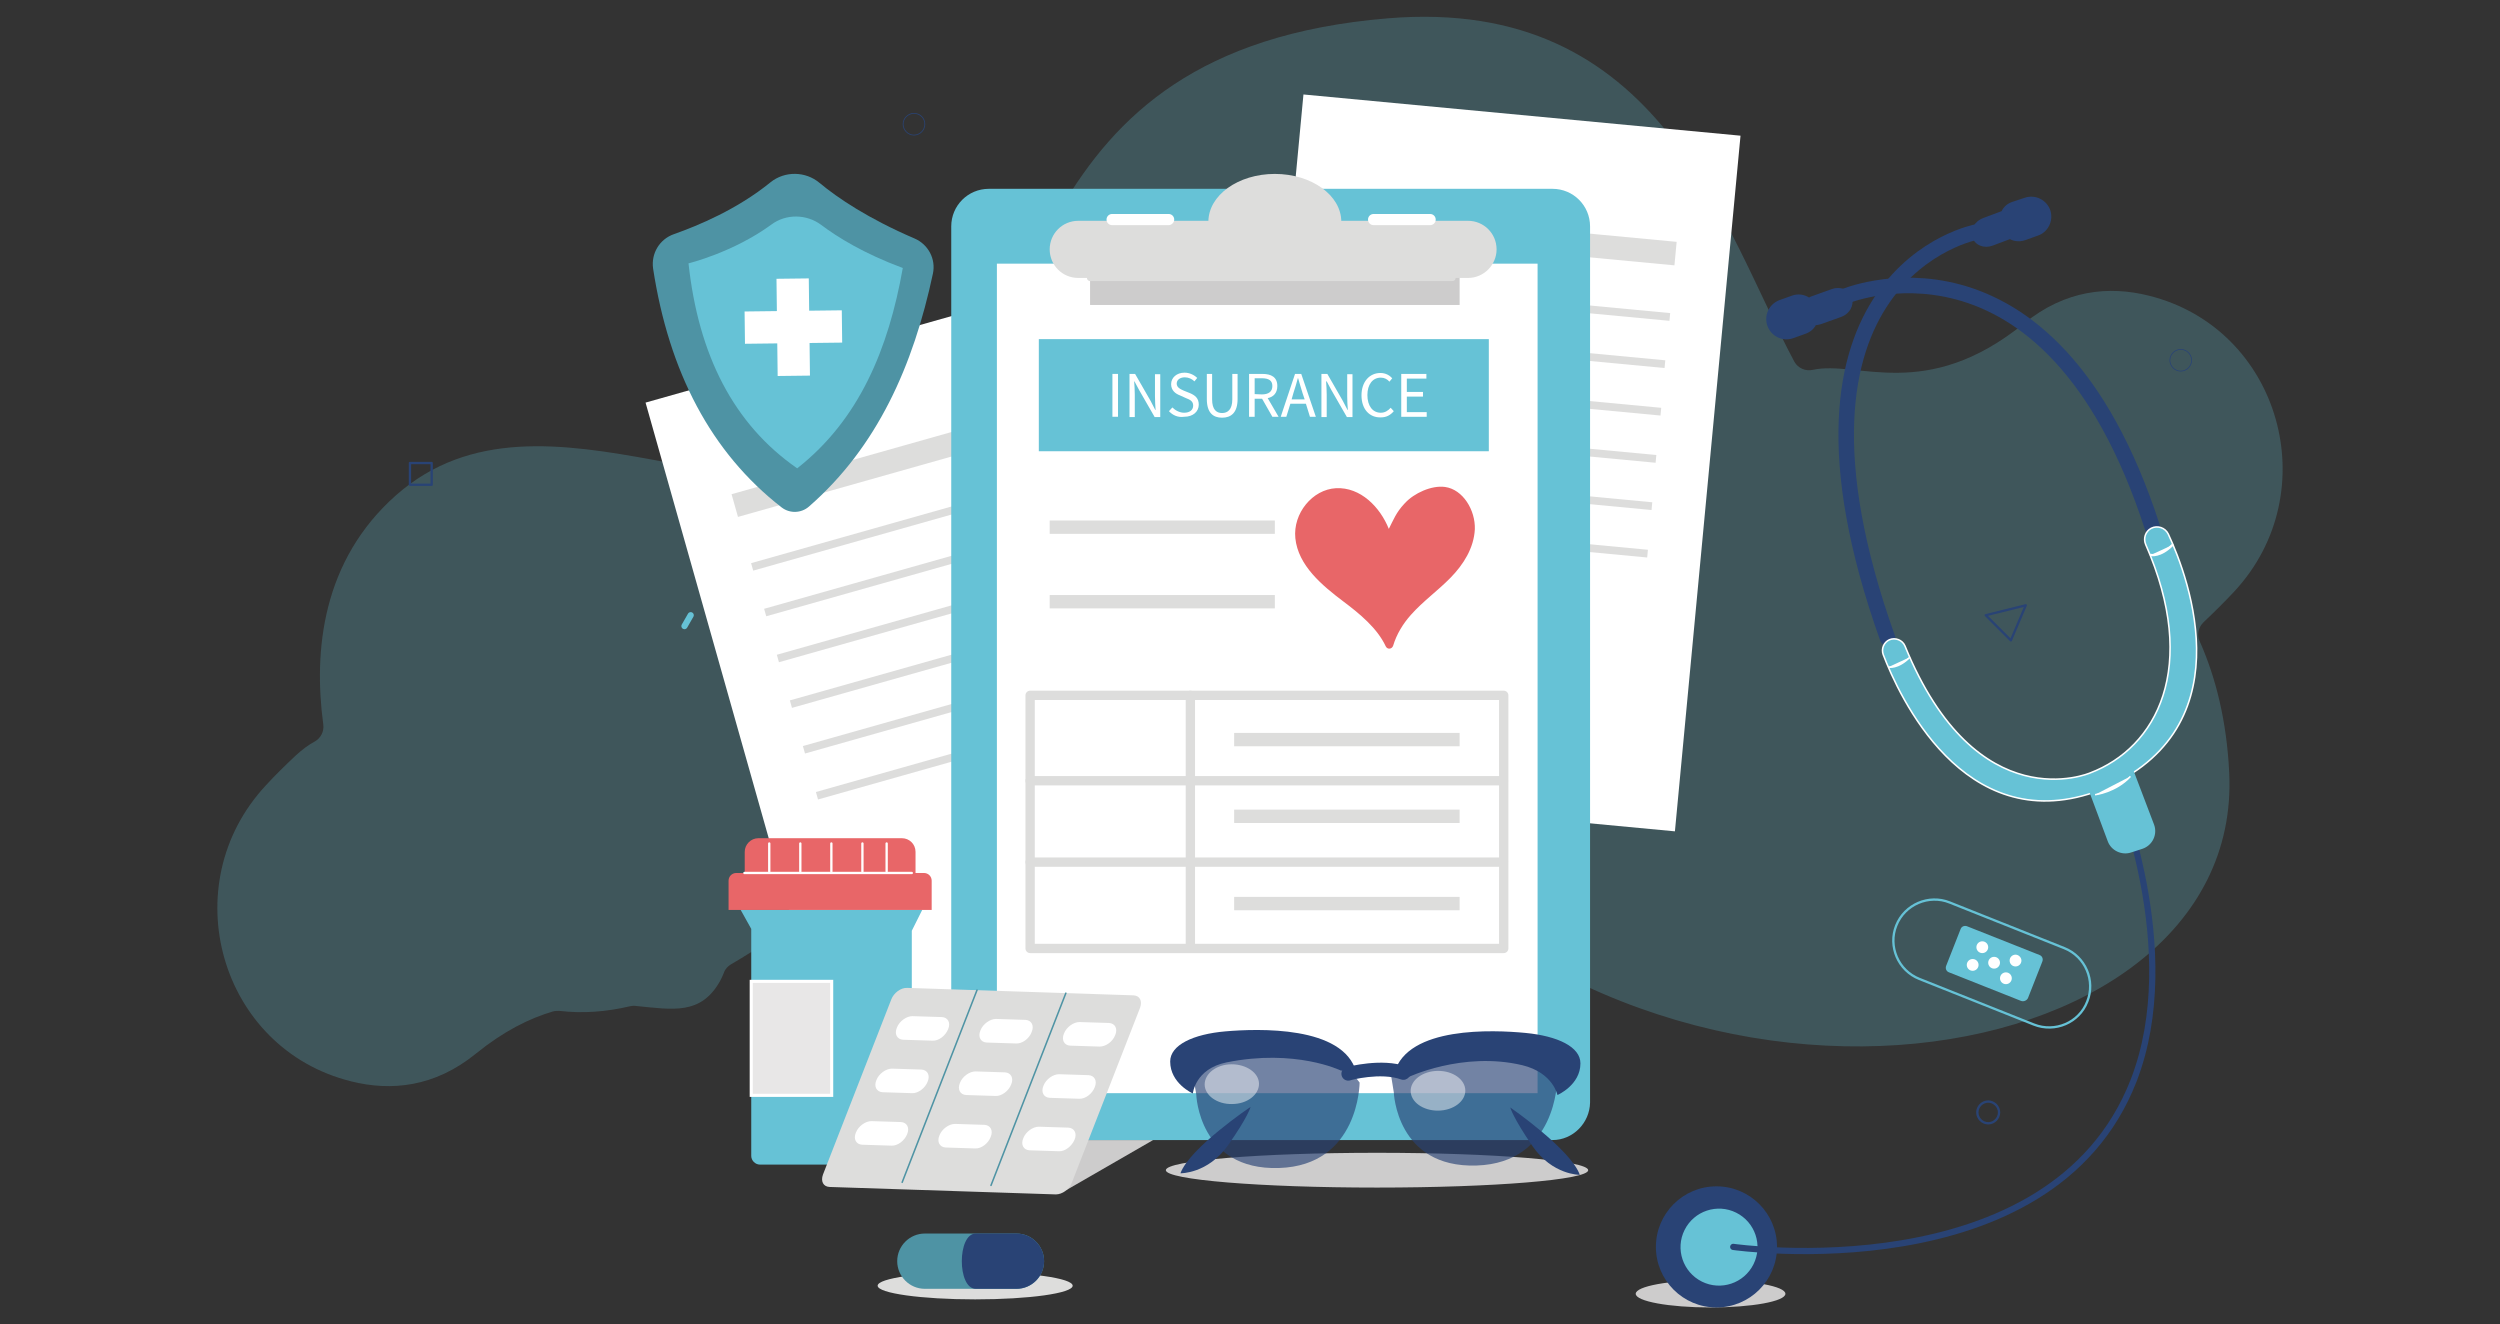 <?xml version="1.0" encoding="UTF-8"?>
<svg xmlns="http://www.w3.org/2000/svg" xmlns:xlink="http://www.w3.org/1999/xlink" version="1.1" id="Layer_1" x="0px" y="0px" viewBox="0 0 805 426.4" style="enable-background:new 0 0 805 426.4;" xml:space="preserve">
<rect x="0" y="0" width="805" height="426.4" fill="#333333" stroke="none"/>
<style type="text/css">
	.st0{opacity:0.25;fill:#66C2D6;enable-background:new    ;}
	.st1{fill:#FFFFFF;}
	.st2{fill:#DDDDDC;}
	.st3{fill-rule:evenodd;clip-rule:evenodd;fill:#CDCCCC;}
	.st4{fill-rule:evenodd;clip-rule:evenodd;fill:#DDDDDC;}
	.st5{fill:#CDCCCC;}
	.st6{fill:#4E93A4;}
	.st7{fill:#66C2D6;}
	.st8{fill:none;stroke:#66C2D6;stroke-width:0.75;stroke-linecap:round;stroke-linejoin:round;stroke-miterlimit:10;}
	.st9{fill:none;stroke:#DDDDDC;stroke-width:3;stroke-linecap:round;stroke-linejoin:round;stroke-miterlimit:10;}
	.st10{fill:none;stroke:#DDDDDC;stroke-width:2;stroke-linecap:round;stroke-linejoin:round;stroke-miterlimit:10;}
	.st11{fill:none;stroke:#F1BC19;stroke-linecap:round;stroke-linejoin:round;stroke-miterlimit:10;}
	.st12{fill:#FFFFFF;stroke:#294375;stroke-linecap:round;stroke-linejoin:round;stroke-miterlimit:10;}
	.st13{fill:#FFFFFF;stroke:#66C2D6;stroke-miterlimit:10;}
	.st14{fill:#E86668;}
	.st15{fill:#294375;}
	.st16{fill:none;stroke:#66C2D6;stroke-width:2;stroke-linecap:round;stroke-linejoin:round;stroke-miterlimit:10;}
	.st17{fill:#E8E7E7;stroke:#FFFFFF;stroke-miterlimit:10;}
	.st18{fill:none;stroke:#FFFFFF;stroke-width:0.75;stroke-linecap:round;stroke-linejoin:round;stroke-miterlimit:10;}
	.st19{fill:none;stroke:#4E93A4;stroke-width:0.5;stroke-linecap:round;stroke-linejoin:round;stroke-miterlimit:10;}
	.st20{fill:none;stroke:#294375;stroke-width:2;stroke-linecap:round;stroke-linejoin:round;stroke-miterlimit:10;}
	.st21{fill:none;stroke:#294375;stroke-width:5;stroke-linecap:round;stroke-linejoin:round;stroke-miterlimit:10;}
	.st22{fill:#66C2D6;stroke:#FFFFFF;stroke-width:0.5;stroke-miterlimit:10;}
	.st23{fill:#FFFFFF;stroke:#FFFFFF;stroke-width:0.5;stroke-miterlimit:10;}
	.st24{fill:#FFFFFF;stroke:#FFFFFF;stroke-width:0.75;stroke-linecap:round;stroke-linejoin:round;stroke-miterlimit:10;}
	.st25{fill:none;stroke:#294375;stroke-width:0.25;stroke-linecap:round;stroke-linejoin:round;stroke-miterlimit:10;}
	.st26{fill:none;stroke:#294375;stroke-width:0.75;stroke-linecap:round;stroke-linejoin:round;stroke-miterlimit:10;}
	.st27{fill:none;}
	.st28{opacity:0.66;fill:#294375;enable-background:new    ;}
	.st29{opacity:0.46;fill:#FFFFFF;enable-background:new    ;}

	/*documents*/

	@-webkit-keyframes docspin {
	from {
		transform:rotate(0deg);
	}
	50% {
		transform:rotate(10deg);
	}
	100% {
		transform:rotate(0deg);
	}
	}

	@-webkit-keyframes docspin2 {
	from {
		transform:rotate(0deg);
	}
	50% {
		transform:rotate(-10deg);
	}
	100% {
		transform:rotate(0deg);
	}
	}

	#doc1 {
	transform-origin:398.5px 254.5px;
	animation-duration: 10s;
	animation-name: docspin;
	animation-iteration-count: infinite;
	animation-timing-function: ease-in-out;
	}

	#doc2 {
	transform-origin:405.1px 307.5px;
	animation-duration: 10s;
	animation-name: docspin2;
	animation-iteration-count: infinite;
	animation-timing-function: ease-in-out;
	}

	@-webkit-keyframes mainclipper {
	from {
		transform:translateY(0px);
	}
	50% {
		transform:translateY(-5px);
	}
	100% {
		transform:translateY(0px);
	}
	}

	#mainclip {
	transform-origin:405.1px 366.5px;
	animation-duration: 10s;
	animation-name: mainclipper;
	animation-iteration-count: infinite;
	animation-timing-function: ease-in-out;
	}

	/*elements*/

	@-webkit-keyframes shieldeder {
	from {
		transform:scale(1);
	}
	50% {
		transform:scale(1.1);
	}
	100% {
		transform:scale(1);
	}
	}

	#shield {
	transform-origin:255.5px 110px;
	animation-duration: 5s;
	animation-name: shieldeder;
	animation-iteration-count: infinite;
	animation-timing-function: ease-in-out;
	}

	@-webkit-keyframes randomshapemove {
    0% {
        transform:translateX(0px) translateY(0px);
    }

	10%{
		transform:translateX(5px) translateY(5px);
	}

	20%{
		transform:translateX(-5px) translateY(-5px);
	}

	30%{
		transform:translateX(5px) translateY(-5px);
	}

	40%{
		transform:translateX(-5px) translateY(5px);
	}

	50%{
		transform:translateX(5px) translateY(-5px);
	}

	60%{
		transform:translateX(-5px) translateY(-5px);
	}
	
	70%{
		transform:translateX(5px) translateY(5px);
	}

	80% {
		transform:translateX(-5px) translateY(-5px);
	}
	90% {
		transform:translateX(5px) translateY(-5px);
	}
	100% {
		transform:translateX(0px) translateY(0px);
	}
	}

	#cyrcle1 {
	animation-duration: 6s;
	animation-name: randomshapemove;
	animation-iteration-count: infinite;
	animation-timing-function: ease-in-out;
	}

	#cyrcle2 {
	animation-duration: 7.5s;
	animation-name: randomshapemove;
	animation-iteration-count: infinite;
	animation-timing-function: ease-in-out;
	}

	#cyrcle3 {
	animation-duration: 8s;
	animation-name: randomshapemove;
	animation-iteration-count: infinite;
	animation-timing-function: ease-in-out;
	}

	#tryangle {
	animation-duration: 6s;
	animation-name: randomshapemove;
	animation-iteration-count: infinite;
	animation-timing-function: ease-in-out;
	}

	#isquare {
	animation-duration: 7.5s;
	animation-name: randomshapemove;
	animation-iteration-count: infinite;
	animation-timing-function: ease-in-out;
	}

	@-webkit-keyframes hearteded {
	from {
		transform:scale(1);
	}

	35%{
		transform:scale(1);
	}
	40%{
		transform:scale(0.8);
	}
	50% {
		transform:scale(1.1);
	}
	55%{
		transform:scale(1);
	}
	100% {
		transform:scale(1);
	}
	}

	#hearted {
	transform-origin:445.96px 182.8px;
	animation-duration: 5s;
	animation-name: hearteded;
	animation-iteration-count: infinite;
	animation-timing-function: ease-in-out;
	}

	@-webkit-keyframes gucched {
	from {
		transform: translate(0px);
	}
	50% {
		transform: translate(4px);
	}
	100% {
		transform: translate(0px);
	}
	}

	#guccishine1, #guccishine2 {
	animation-duration: 3s;
	animation-name: gucched;
	animation-iteration-count: infinite;
	animation-timing-function: ease-in-out;
	}

	@-webkit-keyframes linechecked {
	from {
		stroke-dashoffset: 0;
		stroke-dasharray: 20;
		opacity:0;
	}

	50%{
		opacity:0;
	}

	to {
		stroke-dashoffset: -80;
		stroke-dasharray: 40;
		opacity:1;
	}
	}

	#check11 {
	opacity:0;
	animation-duration: 5s;
	animation-name: linechecked;
	animation-timing-function: linear;
	animation-fill-mode: forwards;
	}

	#check22 {
	opacity:0;
	animation-duration: 5s;
	animation-name: linechecked;
	animation-timing-function: linear;
	animation-fill-mode: forwards;
	animation-delay:1s;
	}

	#check33 {
	opacity:0;
	animation-duration: 5s;
	animation-name: linechecked;
	animation-timing-function: linear;
	animation-fill-mode: forwards;
	animation-delay:2s;
	}

	@-webkit-keyframes thingiechecked {
	from {
		transform:scale(1);
	}
	50% {
		transform:scale(1.1);
		opacity:1;
	}
	60%{
		opacity:1;
	}
	100% {
		transform:scale(1);
	}
	}

	#thingie {
	transform-origin:448.7px 306.4px;
	opacity:0;
	animation-duration: 10s;
	animation-name: thingiechecked;
	animation-iteration-count: infinite;
	animation-timing-function: linear;
	animation-delay:2s;
	}

	@-webkit-keyframes banded {
	from {
		transform:rotate(0deg);
	}
	50% {
		transform:rotate(-10deg);
	}
	100% {
		transform:rotate(0deg);
	}
	}

	#bandaid {
	transform-origin:596.5px 377px;
	animation-duration: 10s;
	animation-name: banded;
	animation-iteration-count: infinite;
	animation-timing-function: ease-in-out;
	}

	@-webkit-keyframes stetho {
	from {
		transform:rotate(0deg);
	}
	50% {
		transform:rotate(-6deg);
	}
	100% {
		transform:rotate(0deg);
	}
	}

	#scopetop {
	transform-origin:687.9px 274px;
	animation-duration: 10s;
	animation-name: stetho;
	animation-iteration-count: infinite;
	animation-timing-function: ease-in-out;
	}

	@-webkit-keyframes pilled {
	from {
		transform:rotate(0deg) translateY(0px) translateX(0px);
	}
	45% {
		transform:rotate(0deg) translateY(0px) translateX(0px);
	}
	50% {
		transform:rotate(-6deg) translateY(-12px) translateX(3px);
	}
	55% {
		transform:rotate(0deg) translateY(0px) translateX(0px);
	}
	100% {
		transform:rotate(0deg) translateY(0px) translateX(0px);
	}
	}

	#peel {
	transform-origin:312.55px 406px;
	animation-duration: 10s;
	animation-name: pilled;
	animation-iteration-count: infinite;
	animation-timing-function: ease-in-out;
	}

	@-webkit-keyframes confetto {
	from {
		transform:rotate(0deg);
	}
	100% {
		transform:rotate(359deg);
	}
	}

	#confetti {
	transform-origin:221.4px 199.85px;
	animation-duration: 10s;
	animation-name: confetto;
	animation-iteration-count: infinite;
	animation-timing-function: ease-in-out;
	}

</style>
<g id="background">
</g>
<g id="objects">
	<g>
		<path class="st0" d="M719.4,190.5c29.8-32,14.9-84.8-27.5-95.3c-12.8-3.2-26.8-1.9-40.1,8.9c-31.7,25.7-53.8,11.8-68.1,15    c-2.3,0.5-4.7-0.5-5.9-2.6c-23-43-43-117.9-130.9-110.6C324.9,16,340,111.8,293.3,144.1s-118.1-26.6-165.7,15.3    c-23.9,21.1-26.7,50.2-23.5,73.9c0.3,2.2-0.8,4.4-2.8,5.5c-1.9,1-3.9,2.5-6,4.4c-3.5,3.3-6.8,6.5-9.7,9.7    c-29.8,32-14.9,84.8,27.5,95.3c12.8,3.2,26.8,1.9,40.1-8.9c9-7.3,17.3-11.4,24.8-13.6c0.7-0.2,1.4-0.2,2.1-0.2    c7.6,0.9,15.2,0.3,22.8-1.5c0.6-0.1,1.2-0.2,1.7-0.1c12.1,1.2,21,3,27.2-7.9c0.5-0.9,0.9-1.8,1.3-2.8c0.4-1.2,1.3-2.1,2.3-2.7    c69.2-40.2,137.7-139.1,196.2-58.2c92.3,127.7,291.2,98,286.2-3.5c-0.8-16.6-4.3-30.6-9.5-42.3c-1-2.1-0.4-4.6,1.3-6.2l0,0    C713.2,196.9,716.4,193.7,719.4,190.5z"></path>
		<g id="doc2">
			
				<rect x="235.9" y="106.1" transform="matrix(0.962 -0.272 0.272 0.962 -47.926 91.734)" class="st1" width="141.3" height="224.9"></rect>
			
				<rect x="234.7" y="144.6" transform="matrix(0.962 -0.272 0.272 0.962 -29.549 83.867)" class="st2" width="105.4" height="7.6"></rect>
			
				<rect x="240.3" y="166.9" transform="matrix(0.962 -0.272 0.272 0.962 -34.715 86.139)" class="st2" width="105.4" height="2.5"></rect>
			
				<rect x="244.5" y="181.6" transform="matrix(0.962 -0.272 0.272 0.962 -38.558 87.838)" class="st2" width="105.4" height="2.5"></rect>
			
				<rect x="248.6" y="196.4" transform="matrix(0.962 -0.272 0.272 0.962 -42.435 89.513)" class="st2" width="105.4" height="2.5"></rect>
			
				<rect x="252.8" y="211.1" transform="matrix(0.962 -0.272 0.272 0.962 -46.279 91.213)" class="st2" width="105.4" height="2.5"></rect>
			
				<rect x="257" y="225.8" transform="matrix(0.962 -0.272 0.272 0.962 -50.122 92.912)" class="st2" width="105.4" height="2.5"></rect>
			
				<rect x="261.2" y="240.6" transform="matrix(0.962 -0.272 0.272 0.962 -53.994 94.616)" class="st2" width="105.4" height="2.5"></rect>
		</g>
		<ellipse id="shad2" class="st3" cx="550.8" cy="416.6" rx="24.1" ry="4.4"></ellipse>
		<ellipse id="shad1" class="st4" cx="314" cy="414" rx="31.4" ry="4.4"></ellipse>
		<g id="doc1">
			
				<rect x="367" y="78.6" transform="matrix(9.392132e-02 -0.996 0.996 9.392132e-02 285.833 612.57)" class="st1" width="224.9" height="141.3"></rect>
			
				<rect x="483.2" y="24.2" transform="matrix(9.392098e-02 -0.996 0.996 9.392098e-02 364.705 554.538)" class="st2" width="7.6" height="105.4"></rect>
			
				<rect x="483.9" y="44.6" transform="matrix(9.392149e-02 -0.996 0.996 9.392149e-02 342.714 571.182)" class="st2" width="2.5" height="105.4"></rect>
			
				<rect x="482.3" y="59.8" transform="matrix(9.392149e-02 -0.996 0.996 9.392149e-02 326.151 583.363)" class="st2" width="2.5" height="105.4"></rect>
			
				<rect x="481" y="75.1" transform="matrix(9.392149e-02 -0.996 0.996 9.392149e-02 309.725 595.93)" class="st2" width="2.5" height="105.4"></rect>
			
				<rect x="479.4" y="90.3" transform="matrix(9.392148e-02 -0.996 0.996 9.392148e-02 293.161 608.111)" class="st2" width="2.5" height="105.4"></rect>
			
				<rect x="478.1" y="105.5" transform="matrix(9.392098e-02 -0.996 0.996 9.392098e-02 276.833 620.604)" class="st2" width="2.5" height="105.4"></rect>
			
				<rect x="476.7" y="120.8" transform="matrix(9.392098e-02 -0.996 0.996 9.392098e-02 260.327 633.064)" class="st2" width="2.5" height="105.4"></rect>
		</g>
		<polygon class="st5" points="343.2,383.3 371.3,367.1 336.9,367.1   "></polygon>
		<g id="shield">
			<path class="st6" d="M217,75.4c7.9-2.8,20.4-8,31.1-16.7c4.6-3.7,11.3-3.6,15.8,0.2c5.9,4.9,15.7,11.5,30.6,17.9     c4.4,1.9,6.9,6.6,5.9,11.3c-6.3,29.6-17.9,55.8-39.9,75c-2.5,2.2-6.2,2.3-8.8,0.3c-22.8-17.7-36.3-43.7-41.4-76.9     C209.6,81.6,212.4,77,217,75.4z"></path>
			<path class="st7" d="M221.7,84.8c0,0,14.4-3.5,26.7-12.5c4.7-3.5,11.3-3.4,16,0.1c5.3,4,13.7,9.2,26.3,13.9     c-4.6,26-14,48.8-34,64.5C236.2,136.6,224.9,114.3,221.7,84.8z"></path>
			<g>
				
					<rect x="250.2" y="89.7" transform="matrix(1 -1.213381e-02 1.213381e-02 1 -1.26 3.107)" class="st1" width="10.4" height="31.3"></rect>
				
					<rect x="239.8" y="100.1" transform="matrix(1 -1.212849e-02 1.212849e-02 1 -1.258 3.106)" class="st1" width="31.3" height="10.4"></rect>
			</g>
		</g>
		<g id="bandaid">
			<path class="st8" d="M654.9,329.9L618,315.2c-6.8-2.7-10.1-10.5-7.4-17.2l0,0c2.7-6.8,10.5-10.1,17.2-7.4l36.9,14.7     c6.8,2.7,10.1,10.5,7.4,17.2l0,0C669.5,329.3,661.7,332.6,654.9,329.9z"></path>
			<path class="st7" d="M650.8,322.3l-23.2-9.2c-0.9-0.3-1.3-1.3-0.9-2.2l4.6-11.7c0.3-0.9,1.3-1.3,2.2-0.9l23.2,9.2     c0.9,0.3,1.3,1.3,0.9,2.2l-4.6,11.7C652.6,322.2,651.6,322.6,650.8,322.3z"></path>
			<circle class="st1" cx="638.3" cy="305" r="1.9"></circle>
			<circle class="st1" cx="635.2" cy="310.7" r="1.9"></circle>
			<path class="st1" d="M650.9,309.3c0,1.1-0.9,1.9-1.9,1.9c-1.1,0-1.9-0.9-1.9-1.9c0-1.1,0.9-1.9,1.9-1.9S650.9,308.3,650.9,309.3z     "></path>
			<circle class="st1" cx="642.1" cy="310" r="1.9"></circle>
			<circle class="st1" cx="645.9" cy="315" r="1.9"></circle>
		</g>
		<ellipse class="st3" cx="443.4" cy="376.8" rx="68" ry="5.6"></ellipse>
		<g id="mainclip">
			<path class="st7" d="M499.9,367.1H318.4c-6.7,0-12.1-5.4-12.1-12.1V72.9c0-6.7,5.4-12.1,12.1-12.1h181.5     c6.7,0,12.1,5.4,12.1,12.1V355C511.9,361.6,506.5,367.1,499.9,367.1z"></path>
			<rect x="321" y="84.9" class="st1" width="174.1" height="267.1"></rect>
			<g>
				<rect x="351" y="84.9" class="st5" width="119" height="13.3"></rect>
				<g>
					<path class="st2" d="M472.7,89.5H347.2c-5.1,0-9.2-4.1-9.2-9.2l0,0c0-5.1,4.1-9.2,9.2-9.2h125.5c5.1,0,9.2,4.1,9.2,9.2l0,0       C481.9,85.3,477.8,89.5,472.7,89.5z"></path>
					<ellipse class="st2" cx="410.5" cy="71.4" rx="21.4" ry="15.4"></ellipse>
					<path class="st1" d="M376.3,72.5h-18.2c-1,0-1.8-0.8-1.8-1.8l0,0c0-1,0.8-1.8,1.8-1.8h18.2c1,0,1.8,0.8,1.8,1.8l0,0       C378.1,71.7,377.2,72.5,376.3,72.5z"></path>
					<path class="st1" d="M460.5,72.5h-18.2c-1,0-1.8-0.8-1.8-1.8l0,0c0-1,0.8-1.8,1.8-1.8h18.2c1,0,1.8,0.8,1.8,1.8l0,0       C462.3,71.7,461.5,72.5,460.5,72.5z"></path>
				</g>
			</g>
			<rect x="334.5" y="109.2" class="st7" width="144.9" height="36.1"></rect>
			<rect x="397.4" y="288.8" class="st2" width="72.6" height="4.3"></rect>
			<rect x="397.4" y="260.7" class="st2" width="72.6" height="4.3"></rect>
			<rect x="397.4" y="236" class="st2" width="72.6" height="4.3"></rect>
			<rect x="338" y="167.6" class="st2" width="72.5" height="4.3"></rect>
			<rect x="338" y="191.6" class="st2" width="72.5" height="4.3"></rect>
			<rect x="331.7" y="223.9" class="st9" width="152.5" height="81.5"></rect>
			<line class="st9" x1="331.7" y1="251.4" x2="484.1" y2="251.4"></line>
			<line class="st9" x1="331.7" y1="277.6" x2="484.1" y2="277.6"></line>
			<line class="st9" x1="383.3" y1="223.9" x2="383.3" y2="305.3"></line>
			<g>
				<path class="st1" d="M358.2,120.4h1.8v13.8h-1.8V120.4z"></path>
				<path class="st1" d="M363.7,120.4h1.8l5,8.7l1.5,2.9h0.1c-0.1-1.4-0.2-3-0.2-4.4v-7.1h1.7v13.8h-1.8l-5-8.7l-1.5-2.8h-0.1      c0.1,1.4,0.2,2.9,0.2,4.3v7.2h-1.7V120.4z"></path>
				<path class="st1" d="M376.4,132.4l1.1-1.2c1,1,2.4,1.7,3.8,1.7c1.8,0,2.9-0.9,2.9-2.3c0-1.4-1-1.9-2.3-2.4l-2-0.9      c-1.3-0.5-2.8-1.5-2.8-3.6s1.8-3.7,4.3-3.7c1.6,0,3.1,0.7,4.1,1.7l-0.9,1.1c-0.8-0.8-1.9-1.3-3.1-1.3c-1.5,0-2.6,0.8-2.6,2      c0,1.3,1.2,1.8,2.3,2.3l2,0.8c1.6,0.7,2.8,1.6,2.8,3.7c0,2.2-1.8,3.9-4.7,3.9C379.3,134.5,377.6,133.7,376.4,132.4z"></path>
				<path class="st1" d="M388.6,128.5v-8.1h1.7v8.2c0,3.3,1.4,4.4,3.2,4.4c1.8,0,3.3-1.1,3.3-4.4v-8.2h1.7v8.1c0,4.4-2.1,6-5,6      C390.7,134.5,388.6,133,388.6,128.5z"></path>
				<path class="st1" d="M402.2,120.4h4.3c2.8,0,4.8,1,4.8,3.9c0,2.2-1.2,3.5-3.1,3.9l3.5,6h-2l-3.3-5.8H404v5.8h-1.8V120.4z       M406.3,127c2.2,0,3.4-0.9,3.4-2.7c0-1.8-1.2-2.5-3.4-2.5H404v5.1L406.3,127L406.3,127z"></path>
				<path class="st1" d="M417,120.4h2l4.7,13.8h-1.9l-1.3-4.2h-5l-1.3,4.2h-1.8L417,120.4z M415.9,128.6h4.2l-0.7-2.1      c-0.5-1.5-0.9-3.1-1.4-4.7h-0.1c-0.4,1.6-0.9,3.1-1.4,4.7L415.9,128.6z"></path>
				<path class="st1" d="M425.6,120.4h1.8l5,8.7l1.5,2.9h0.1c-0.1-1.4-0.2-3-0.2-4.4v-7.1h1.7v13.8h-1.8l-5-8.7l-1.5-2.8H427      c0.1,1.4,0.2,2.9,0.2,4.3v7.2h-1.7v-13.9H425.6z"></path>
				<path class="st1" d="M438.4,127.3c0-4.4,2.6-7.2,6.1-7.2c1.7,0,3,0.8,3.8,1.7l-0.9,1.1c-0.7-0.8-1.6-1.3-2.8-1.3      c-2.6,0-4.3,2.2-4.3,5.6c0,3.5,1.7,5.7,4.3,5.7c1.3,0,2.3-0.6,3.2-1.6l1,1.1c-1.1,1.3-2.4,2-4.2,2      C441,134.5,438.4,131.8,438.4,127.3z"></path>
				<path class="st1" d="M451.3,120.4h8v1.5H453v4.3h5.2v1.5H453v5h6.4v1.5h-8.2v-13.8C451.2,120.4,451.3,120.4,451.3,120.4z"></path>
			</g>
			<line class="st10" x1="390.9" y1="71.4" x2="429.6" y2="71.4"></line>
			<path class="st10" d="M351,89.5c1.3,0,116.7,0,116.7,0"></path>
			<polyline id="check11" class="st11" points="350.7,235.4 356,244.1 363.8,232.2    "></polyline>
			<polyline id="check22" class="st11" points="350.7,261.8 356,270.6 363.8,258.6    "></polyline>
			<polyline id="check33" class="st11" points="350.7,288.3 356,297 363.8,285.1    "></polyline>
			<path class="st2" d="M399.2,80.3h-46.9c-1.1,0-2.1-0.9-2.1-2.1l0,0c0-1.1,0.9-2.1,2.1-2.1h46.9c1.1,0,2.1,0.9,2.1,2.1l0,0     C401.3,79.4,400.4,80.3,399.2,80.3z"></path>
			<g id="thingie">
				<ellipse class="st12" cx="448.7" cy="306.4" rx="21.3" ry="21.3"></ellipse>
				<ellipse class="st13" cx="448.7" cy="306.3" rx="11.7" ry="11.7"></ellipse>
			</g>
			<g id="hearted">
				<path class="st14" d="M430.2,157.2c-7.6,0.4-13.9,8.1-13.1,16.1c0.9,8.8,8.6,15.2,15.5,20.4c5.2,3.9,10.9,8.6,13.6,14.4      c0.5,1.1,2,1,2.4-0.2c1.1-3.7,3.2-7.1,5.7-9.9c3.9-4.4,8.7-7.8,12.8-12c4.1-4.2,7.5-9.5,7.8-15.6c0.2-6.1-3.8-12.8-9.6-13.6      c-4.3-0.6-10,2-12.9,5.2l-0.2,0.2c-2.7,2.9-3.5,5.2-5,8.1C444.4,163.3,438.1,156.8,430.2,157.2z"></path>
			</g>
		</g>
		<g id="peel">
			<path class="st6" d="M327.3,415h-29.5c-4.9,0-8.9-4-8.9-8.9l0,0c0-4.9,4-8.9,8.9-8.9h29.5c4.9,0,8.9,4,8.9,8.9l0,0     C336.2,411,332.2,415,327.3,415z"></path>
			<path class="st15" d="M327.3,415h-13.1c-6,0-6-17.8,0-17.8h13.1c4.9,0,8.9,4,8.9,8.9l0,0C336.2,411,332.2,415,327.3,415z"></path>
		</g>
		<line id="confetti" class="st16" x1="222.4" y1="198.1" x2="220.4" y2="201.6"></line>
		<g id="peelbox">
			<g>
				<path class="st7" d="M238.5,293l3.4,6.1v9.9v54.3v8.9c0,1.5,1.3,2.8,2.8,2.8h46.1c1.5,0,2.8-1.3,2.8-2.8v-72.5l3.4-6.8h-58.5      L238.5,293L238.5,293z"></path>
				<path class="st14" d="M290.4,269.9h-42.8h-3.4c-2.4,0-4.4,2-4.4,4.4v6.9h55v-6.9C294.8,271.8,292.8,269.9,290.4,269.9      L290.4,269.9z"></path>
				<path class="st14" d="M300,293h-65.4v-9.4c0-1.4,1.1-2.5,2.5-2.5h60.4c1.4,0,2.5,1.1,2.5,2.5V293z"></path>
			</g>
			<rect x="241.9" y="316" class="st17" width="25.9" height="36.7"></rect>
			<line class="st18" x1="239.7" y1="281.1" x2="293.6" y2="281.1"></line>
			<line class="st18" x1="247.7" y1="271.6" x2="247.7" y2="280.6"></line>
			<line class="st18" x1="257.7" y1="271.6" x2="257.7" y2="280.6"></line>
			<line class="st18" x1="267.7" y1="271.6" x2="267.7" y2="280.6"></line>
			<line class="st18" x1="277.7" y1="271.6" x2="277.7" y2="280.6"></line>
			<line class="st18" x1="285.5" y1="271.6" x2="285.5" y2="280.6"></line>
		</g>
		<g id="pillcard">
			<path class="st2" d="M340,384.6l-72.9-2.4c-2-0.1-2.9-1.8-2.1-4l22-56.4c0.8-2.1,3.1-3.8,5.1-3.7l72.9,2.4c2,0.1,2.9,1.8,2.1,4     l-22,56.4C344.3,383,342,384.6,340,384.6z"></path>
			<line class="st19" x1="314.6" y1="318.8" x2="290.5" y2="380.7"></line>
			<line class="st19" x1="343.2" y1="319.8" x2="319.1" y2="381.7"></line>
			<path class="st1" d="M300.3,335.1l-9.5-0.3c-1.9-0.1-2.9-1.8-2-3.9l0,0c0.8-2.1,3.1-3.7,5-3.7l9.5,0.3c1.9,0.1,2.9,1.8,2,3.9l0,0     C304.4,333.6,302.2,335.2,300.3,335.1z"></path>
			<path class="st1" d="M293.7,352l-9.5-0.3c-1.9-0.1-2.9-1.8-2-3.9l0,0c0.8-2.1,3.1-3.7,5-3.7l9.5,0.3c1.9,0.1,2.9,1.8,2,3.9l0,0     C297.9,350.4,295.6,352.1,293.7,352z"></path>
			<path class="st1" d="M287.1,368.9l-9.5-0.3c-1.9-0.1-2.9-1.8-2-3.9l0,0c0.8-2.1,3.1-3.7,5-3.7l9.5,0.3c1.9,0.1,2.9,1.8,2,3.9l0,0     C291.3,367.3,289,369,287.1,368.9z"></path>
			<path class="st1" d="M327.2,336l-9.5-0.3c-1.9-0.1-2.9-1.8-2-3.9l0,0c0.8-2.1,3.1-3.7,5-3.7l9.5,0.3c1.9,0.1,2.9,1.8,2,3.9l0,0     C331.4,334.5,329.1,336.1,327.2,336z"></path>
			<path class="st1" d="M320.6,352.9l-9.5-0.3c-1.9-0.1-2.9-1.8-2-3.9l0,0c0.8-2.1,3.1-3.7,5-3.7l9.5,0.3c1.9,0.1,2.9,1.8,2,3.9l0,0     C324.8,351.3,322.5,353,320.6,352.9z"></path>
			<path class="st1" d="M314,369.8l-9.5-0.3c-1.9-0.1-2.9-1.8-2-3.9l0,0c0.8-2.1,3.1-3.7,5-3.7l9.5,0.3c1.9,0.1,2.9,1.8,2,3.9l0,0     C318.2,368.2,316,369.9,314,369.8z"></path>
			<path class="st1" d="M354.1,337l-9.5-0.3c-1.9-0.1-2.9-1.8-2-3.9l0,0c0.8-2.1,3.1-3.7,5-3.7l9.5,0.3c1.9,0.1,2.9,1.8,2,3.9l0,0     C358.3,335.4,356.1,337,354.1,337z"></path>
			<path class="st1" d="M347.5,353.8l-9.5-0.3c-1.9-0.1-2.9-1.8-2-3.9l0,0c0.8-2.1,3.1-3.7,5-3.7l9.5,0.3c1.9,0.1,2.9,1.8,2,3.9l0,0     C351.7,352.2,349.5,353.9,347.5,353.8z"></path>
			<path class="st1" d="M341,370.7l-9.5-0.3c-1.9-0.1-2.9-1.8-2-3.9l0,0c0.8-2.1,3.1-3.7,5-3.7l9.5,0.3c1.9,0.1,2.9,1.8,2,3.9l0,0     C345.1,369.1,342.9,370.8,341,370.7z"></path>
		</g>
		<g id="scope">
			<circle class="st15" cx="552.7" cy="401.5" r="19.5"></circle>
			
				<ellipse transform="matrix(0.445 -0.895 0.895 0.445 -52.302 718.65)" class="st7" cx="553.9" cy="401.5" rx="12.4" ry="12.4"></ellipse>
			<path class="st20" d="M558.1,401.5c0,0,102.3,14.7,128.9-53.5c16.5-42.3-6-95.7-6-95.7"></path>
			<g id="scopetop">
				<path class="st21" d="M636.5,74.7c0,0-70.7,13.1-28.7,130.8"></path>
				<path class="st21" d="M593.3,95.7c0,0,66.4-29.1,99.8,74.2"></path>
				<path class="st22" d="M698.2,172c-1-2.1-3.5-2.9-5.5-1.9c-1.9,1-2.6,3.3-1.8,5.2c17.4,39.6,3.5,65.5-17.9,73.6      c0,0-36.5,15.7-59.6-40.9c-0.8-1.9-3.1-2.8-5-2c-1.8,0.8-2.7,2.9-2,4.8c5,13.1,25.8,58.8,68,44.3      C723.7,236.3,704.8,186.1,698.2,172z"></path>
				<path class="st15" d="M660.2,67.7L660.2,67.7c-1.2-3.4-4.9-5.2-8.3-4L648,65c-1.6,0.5-2.8,1.6-3.5,3l-5.9,2.2      c-2.7,1-4.3,3.7-3.5,6.1l0.1,0.3c0.8,2.4,3.7,3.5,6.4,2.5l5.6-2.1c1.5,0.8,3.3,0.9,5,0.3l3.9-1.4      C659.5,74.8,661.3,71.1,660.2,67.7z"></path>
				<path class="st15" d="M596.3,95.9l-0.1-0.3c-0.8-2.4-3.7-3.5-6.4-2.5l-6.7,2.4c-0.2,0.1-0.4,0.2-0.6,0.3c-1.6-1-3.6-1.3-5.5-0.6      l-3.9,1.4c-3.4,1.2-5.2,4.9-4,8.3l0,0c1.2,3.4,4.9,5.2,8.3,4l3.9-1.4c1.5-0.5,2.7-1.5,3.4-2.8c0.5,0,1-0.2,1.6-0.3l6.7-2.4      C595.6,101,597.1,98.3,596.3,95.9z"></path>
				<path class="st7" d="M672.7,254.8l6,16.1c1.1,3,4.5,4.6,7.5,3.6l3.7-1.2c3.2-1.1,4.9-4.6,3.7-7.8l-7-18.4      C686.7,247.1,673.6,250.3,672.7,254.8z"></path>
				<path class="st23" d="M674.6,255.9c0,0,6.7-0.8,11.4-5.9"></path>
				<path class="st23" d="M608.1,214.8c0,0,3,0.7,6.9-3.2"></path>
				<path class="st24" d="M692.6,178.7c0,0,3,0.7,6.9-3.2"></path>
			</g>
		</g>
		<path id="cyrcle3" class="st25" d="M297.8,40c0,1.9-1.6,3.5-3.5,3.5s-3.5-1.6-3.5-3.5s1.6-3.5,3.5-3.5    C296.2,36.5,297.8,38,297.8,40z"></path>
		<path id="cyrcle2" class="st26" d="M643.7,358.2c0,1.9-1.6,3.5-3.5,3.5s-3.5-1.6-3.5-3.5s1.6-3.5,3.5-3.5    C642.1,354.7,643.7,356.3,643.7,358.2z"></path>
		<path id="cyrcle1" class="st25" d="M705.7,116c0,1.9-1.6,3.5-3.5,3.5s-3.5-1.6-3.5-3.5s1.6-3.5,3.5-3.5S705.7,114.1,705.7,116z"></path>
		<rect id="isquare" x="132" y="149.1" class="st26" width="7" height="7"></rect>
		<polygon id="tryangle" class="st26" points="639.4,198.1 652.3,194.9 647.5,206.2   "></polygon>
		<g id="guchi">
			<path class="st15" d="M380.1,377.8c0,0,8.8,0.2,15.3-9s7.3-12.4,7.3-12.4S383.1,369.6,380.1,377.8z"></path>
			<path class="st27" d="M380.1,376.6c0,0,12.6-17.5,26.5-21.8c23.1-7.2,59.3-15.7,85.3-15.1"></path>
			<path class="st28" d="M383.3,340.9l1.9,11.6c0,0,0.8,24.4,26.6,23.6c25.9-0.8,26-27.5,26-27.5     C426.5,332.5,383.3,340.9,383.3,340.9z"></path>
			<path class="st15" d="M508.7,378.3c0,0-8.8,0.1-15.2-9.2c-6.4-9.3-7.2-12.5-7.2-12.5S505.8,370.1,508.7,378.3z"></path>
			<path class="st27" d="M508.7,377.1c0,0-12.5-17.6-26.3-22c-23.1-7.3-59.2-16.1-85.2-15.7"></path>
			<path class="st28" d="M447.6,344.3l1.2,7.4c0,0,0.8,24.4,26.6,23.6c25.9-0.8,26-27.5,26-27.5     C490.1,331.7,447.6,344.3,447.6,344.3z"></path>
			<path class="st27" d="M430.6,341.9c0,0-34.9-10.5-46.5,5.4c0,0-0.1,26.7,25.8,27.7c25.9,1.1,26.8-23.4,26.8-23.4"></path>
			<path class="st15" d="M384.1,352.1c0,0-7.3-3.2-7.3-10.3c0-5.3,7.4-8.8,17.8-9.7c10.4-0.9,38-1.9,42.1,13.1l-5-0.5     c0,0-14.6-7.1-36.8-2.6C384.8,344.2,384.1,352.1,384.1,352.1z"></path>
			<path class="st27" d="M455.1,342c0,0,35-10.3,46.4,5.8c0,0-0.1,26.7-26,27.5s-26.6-23.6-26.6-23.6"></path>
			<path class="st15" d="M501.5,352.6c0,0,7.4-3.2,7.4-10.2c0-5.3-7.3-8.8-17.7-9.8c-10.4-1-37.9-2.2-42.2,12.8l4.1,1.6     c0,0,17.8-8.6,37.1-4C500.1,345.4,501.5,352.6,501.5,352.6z"></path>
			<path id="guccishine2" class="st29" d="M405.4,349c0,3.5-3.8,6.5-8.7,6.5c-4.8,0.1-8.8-2.8-8.8-6.3s3.8-6.5,8.7-6.5     C401.4,342.7,405.4,345.5,405.4,349z"></path>
			
				<ellipse id="guccishine1" transform="matrix(1 -1.183964e-02 1.183964e-02 1 -4.125 5.506)" class="st29" cx="463" cy="351.2" rx="8.8" ry="6.4"></ellipse>
			<g>
				<g>
					<path class="st15" d="M452,347.7c-0.3,0-0.5,0-0.8-0.1c-6.6-2.4-16.4,0.2-16.5,0.3c-1.2,0.3-2.4-0.4-2.7-1.6       c-0.3-1.2,0.4-2.4,1.6-2.7c0.5-0.1,11.3-3,19.2-0.2c1.1,0.4,1.7,1.7,1.3,2.8C453.7,347.1,452.8,347.7,452,347.7z"></path>
				</g>
			</g>
		</g>
	</g>
</g>
</svg>
